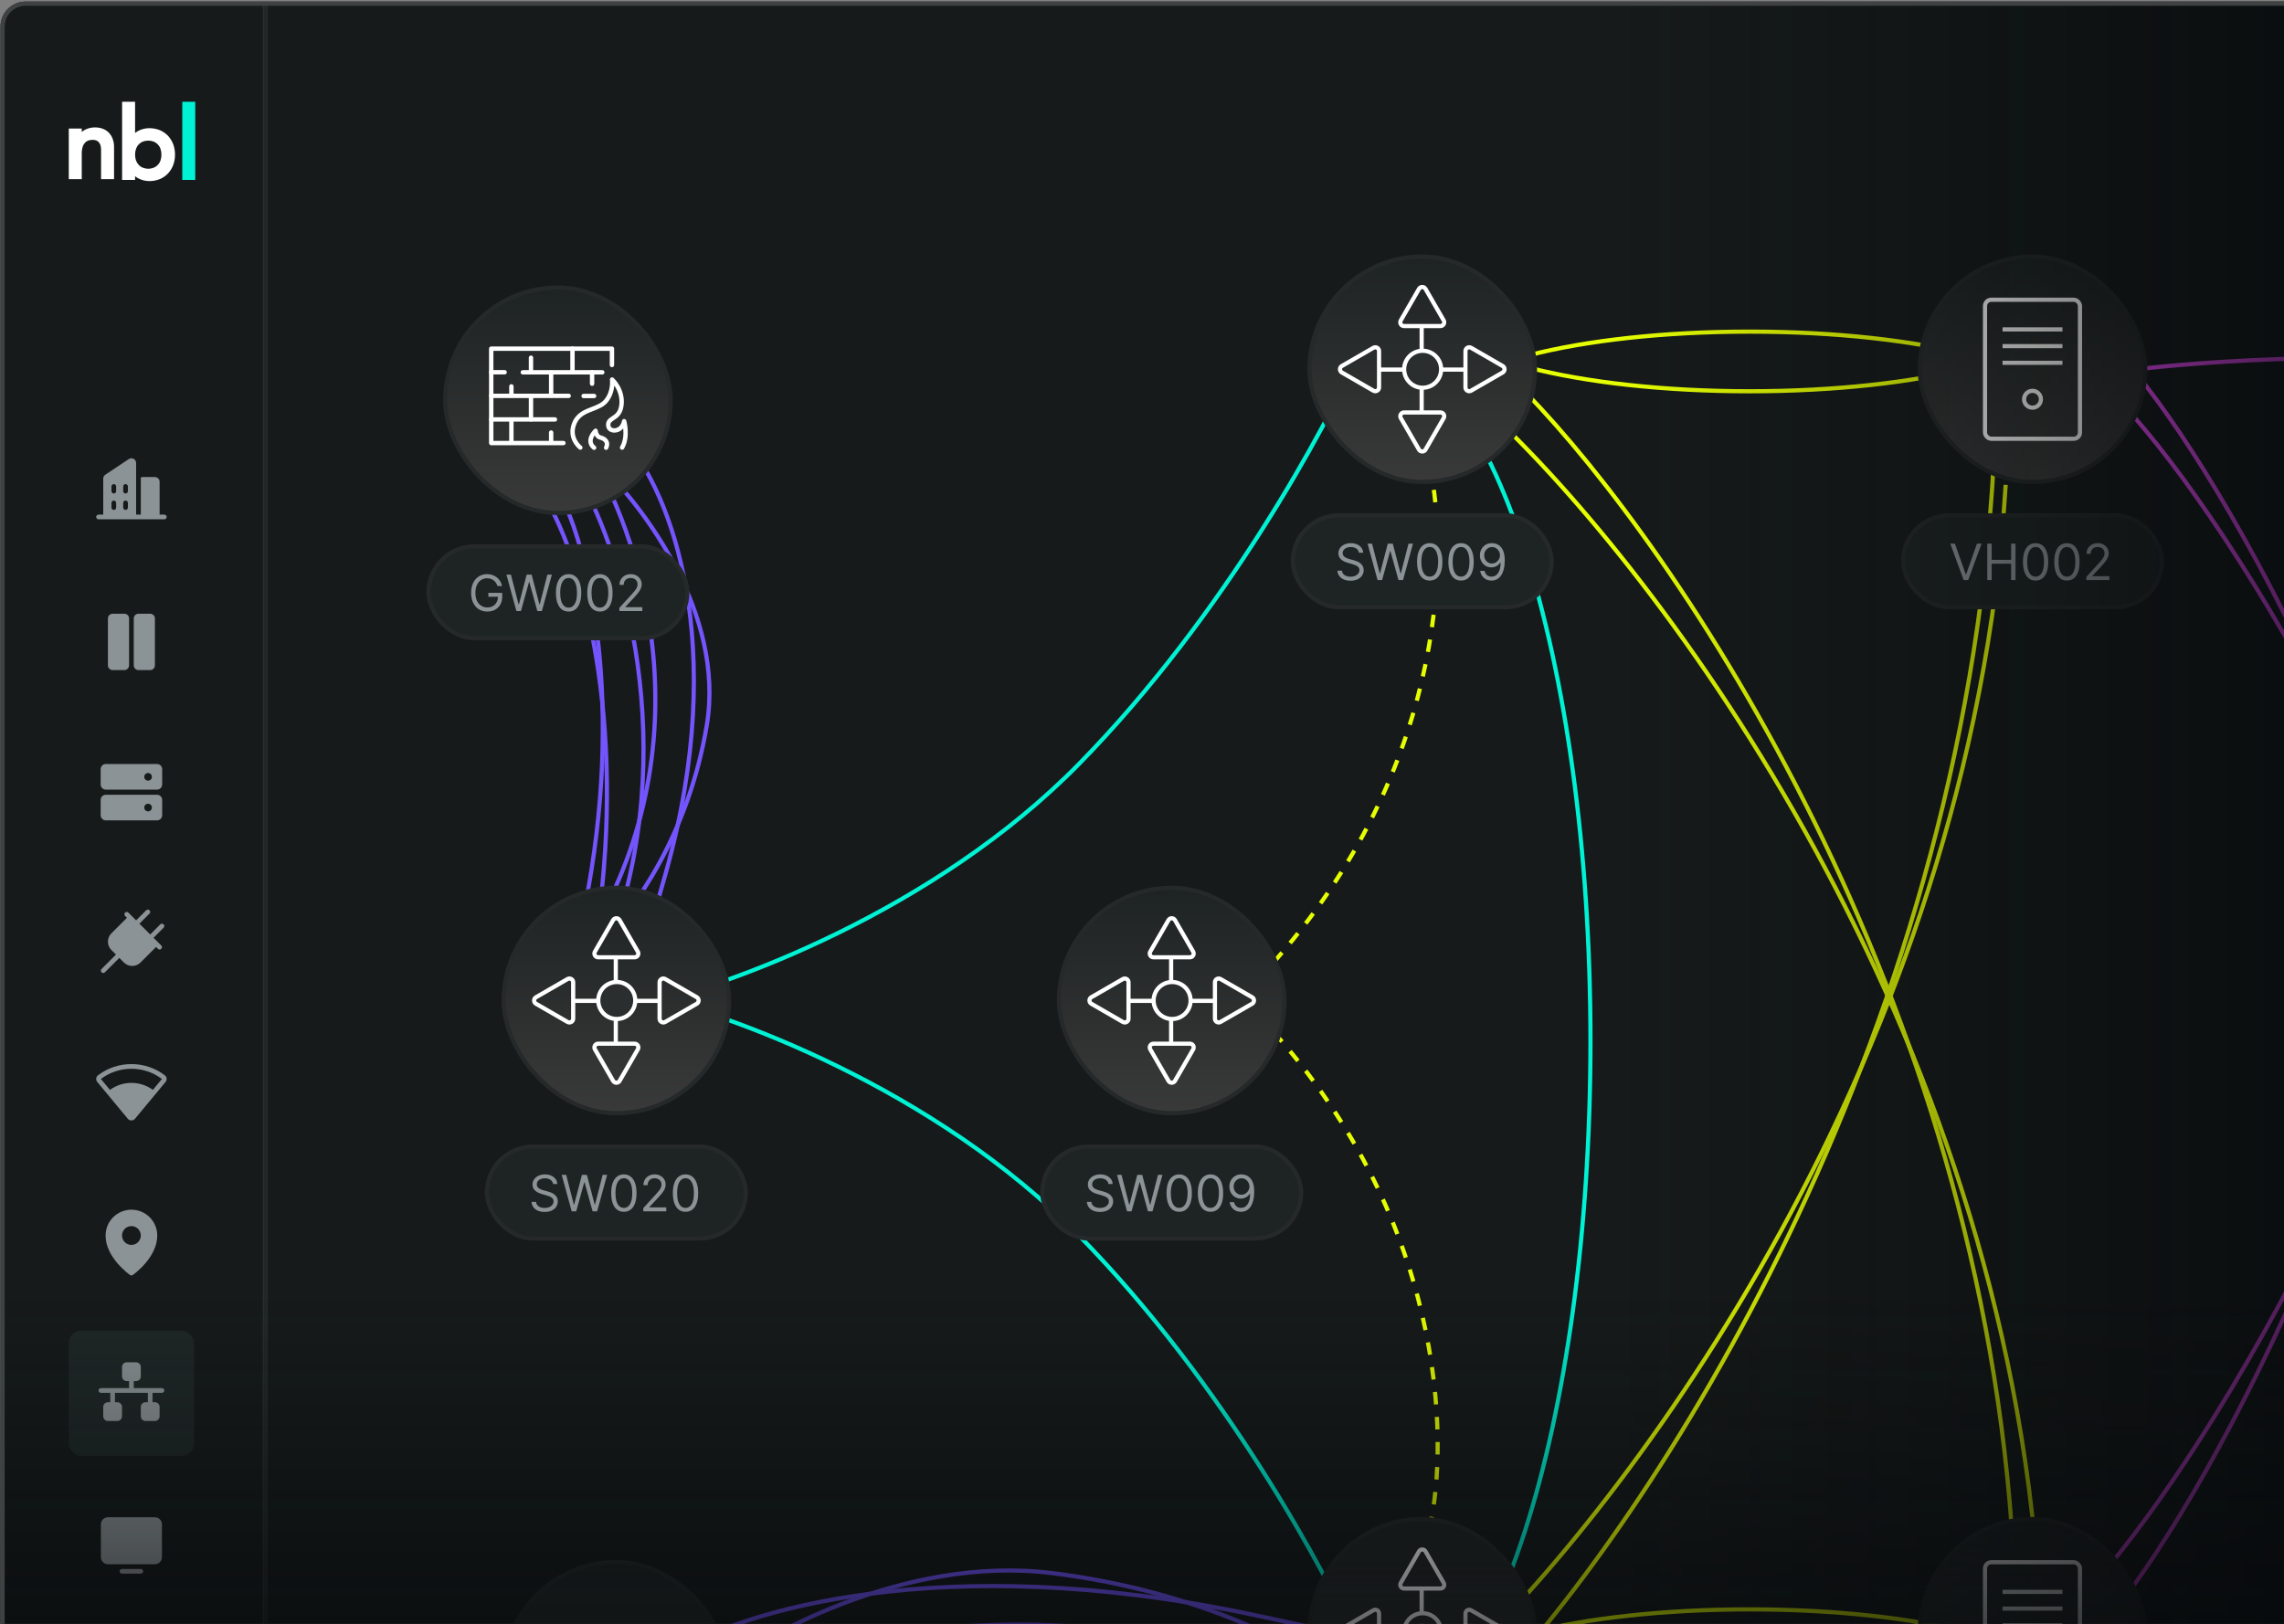 <?xml version="1.0" encoding="UTF-8"?> <svg xmlns="http://www.w3.org/2000/svg" width="547" height="389" viewBox="0 0 547 389" fill="none"><rect x="0" y="0" width="547" height="389" fill="#808080" stroke="none"/><g clip-path="url(#clip0_4801_17021)"><rect width="63" height="840" transform="translate(0.117 0.379)" fill="#161A1A"></rect><path d="M41.49 34.554C41.775 35.356 41.919 36.201 41.916 37.052C41.92 37.891 41.776 38.723 41.49 39.513C41.214 40.26 40.793 40.946 40.251 41.529C39.702 42.119 39.033 42.586 38.29 42.898C37.485 43.224 36.624 43.388 35.755 43.379C34.93 43.375 34.115 43.192 33.368 42.842C32.997 42.688 32.654 42.476 32.35 42.213V43.101H29.242V24.379H32.35V31.853C32.641 31.62 32.958 31.421 33.293 31.261C34.062 30.895 34.903 30.705 35.754 30.706C36.623 30.697 37.484 30.86 38.289 31.186C39.025 31.503 39.691 31.962 40.25 32.537C40.782 33.129 41.202 33.813 41.49 34.554ZM38.437 35.665C38.31 35.27 38.095 34.91 37.808 34.61C37.532 34.317 37.198 34.084 36.828 33.925C35.976 33.604 35.035 33.604 34.183 33.925C33.812 34.084 33.478 34.317 33.203 34.61C32.922 34.913 32.708 35.273 32.573 35.665C32.419 36.111 32.344 36.58 32.351 37.053C32.346 37.525 32.421 37.993 32.573 38.441C32.712 38.825 32.925 39.177 33.203 39.477C33.473 39.776 33.809 40.01 34.183 40.162C35.031 40.506 35.98 40.506 36.828 40.162C37.202 40.011 37.537 39.776 37.808 39.477C38.092 39.181 38.307 38.828 38.437 38.441C38.589 37.994 38.664 37.525 38.66 37.053C38.666 36.581 38.59 36.111 38.437 35.665Z" fill="white"></path><path d="M26.944 33.166C27.208 33.83 27.334 34.542 27.314 35.257V42.916H24.206V35.849C24.215 35.46 24.158 35.072 24.04 34.702C23.936 34.443 23.785 34.204 23.596 33.999C23.417 33.825 23.203 33.692 22.967 33.61C22.708 33.536 22.44 33.499 22.171 33.5C21.819 33.496 21.468 33.553 21.135 33.666C20.83 33.776 20.556 33.96 20.339 34.203C20.086 34.486 19.897 34.82 19.784 35.183C19.642 35.676 19.573 36.187 19.581 36.7V42.916H16.473V30.797H19.581V31.611C19.795 31.432 20.023 31.271 20.266 31.131C21.038 30.715 21.905 30.505 22.781 30.52C23.36 30.518 23.935 30.611 24.483 30.797C25.029 30.976 25.528 31.273 25.945 31.667C26.39 32.083 26.731 32.596 26.944 33.166Z" fill="white"></path><path d="M43.652 24.379H46.76V43.102H43.652V24.379Z" fill="#00F2D4"></path><g clip-path="url(#clip1_4801_17021)"><path d="M39.33 123.275H38.224V115.4C38.224 115.102 38.105 114.816 37.894 114.605C37.683 114.394 37.397 114.275 37.099 114.275H34.005C33.931 114.275 33.859 114.305 33.806 114.358C33.754 114.41 33.724 114.482 33.724 114.557V123.275H32.599V110.929C32.601 110.754 32.563 110.581 32.488 110.422C32.413 110.264 32.303 110.125 32.166 110.015C31.979 109.87 31.752 109.787 31.515 109.778C31.279 109.769 31.046 109.835 30.849 109.967L25.224 113.713C25.07 113.816 24.944 113.955 24.856 114.119C24.769 114.283 24.724 114.465 24.724 114.651V123.275H23.618C23.473 123.273 23.332 123.326 23.224 123.424C23.116 123.521 23.049 123.656 23.036 123.801C23.031 123.878 23.042 123.955 23.068 124.027C23.094 124.1 23.135 124.166 23.187 124.223C23.24 124.279 23.304 124.324 23.375 124.354C23.445 124.385 23.522 124.401 23.599 124.4H39.349C39.426 124.401 39.502 124.385 39.573 124.354C39.644 124.324 39.708 124.279 39.76 124.223C39.813 124.166 39.854 124.1 39.88 124.027C39.906 123.955 39.916 123.878 39.911 123.801C39.899 123.656 39.832 123.521 39.724 123.424C39.616 123.326 39.475 123.273 39.33 123.275ZM27.818 121.588C27.818 121.665 27.802 121.741 27.772 121.812C27.741 121.883 27.696 121.947 27.64 121.999C27.584 122.052 27.517 122.093 27.445 122.119C27.372 122.145 27.295 122.155 27.218 122.15C27.073 122.138 26.938 122.071 26.841 121.963C26.743 121.855 26.69 121.714 26.693 121.568V120.482C26.691 120.337 26.744 120.196 26.841 120.088C26.939 119.98 27.073 119.913 27.218 119.9C27.295 119.895 27.372 119.906 27.445 119.932C27.517 119.958 27.584 119.999 27.64 120.051C27.696 120.104 27.741 120.168 27.772 120.239C27.802 120.309 27.818 120.386 27.818 120.463V121.588ZM27.818 117.65C27.818 117.727 27.802 117.804 27.772 117.875C27.741 117.945 27.696 118.009 27.64 118.062C27.584 118.115 27.517 118.155 27.445 118.181C27.372 118.207 27.295 118.218 27.218 118.213C27.073 118.2 26.938 118.133 26.841 118.025C26.743 117.917 26.691 117.776 26.693 117.631V116.544C26.691 116.399 26.744 116.258 26.841 116.15C26.939 116.043 27.073 115.976 27.218 115.963C27.295 115.958 27.372 115.969 27.445 115.994C27.517 116.02 27.584 116.061 27.64 116.114C27.696 116.167 27.741 116.23 27.772 116.301C27.802 116.372 27.818 116.448 27.818 116.525V117.65ZM30.63 121.588C30.63 121.665 30.615 121.741 30.584 121.812C30.553 121.883 30.509 121.947 30.452 121.999C30.396 122.052 30.33 122.093 30.257 122.119C30.184 122.145 30.107 122.155 30.03 122.15C29.886 122.138 29.751 122.071 29.654 121.963C29.556 121.855 29.503 121.715 29.505 121.57V120.482C29.503 120.337 29.556 120.196 29.654 120.088C29.751 119.981 29.886 119.914 30.03 119.901C30.107 119.896 30.184 119.907 30.257 119.933C30.33 119.959 30.396 119.999 30.452 120.052C30.509 120.105 30.553 120.169 30.584 120.239C30.615 120.31 30.63 120.386 30.63 120.464V121.588ZM30.63 117.65C30.63 117.727 30.615 117.804 30.584 117.875C30.553 117.945 30.509 118.009 30.452 118.062C30.396 118.115 30.33 118.155 30.257 118.181C30.184 118.207 30.107 118.218 30.03 118.213C29.886 118.2 29.751 118.133 29.654 118.025C29.556 117.918 29.503 117.777 29.505 117.632V116.544C29.503 116.399 29.556 116.259 29.654 116.151C29.751 116.043 29.886 115.976 30.03 115.964C30.107 115.958 30.184 115.969 30.257 115.995C30.33 116.021 30.396 116.062 30.452 116.115C30.509 116.167 30.553 116.231 30.584 116.302C30.615 116.373 30.63 116.449 30.63 116.526V117.65Z" fill="#8C9396"></path></g><g clip-path="url(#clip2_4801_17021)"><path d="M30.91 148.143V159.393C30.91 159.691 30.792 159.977 30.581 160.188C30.37 160.399 30.084 160.518 29.785 160.518H26.973C26.674 160.518 26.388 160.399 26.177 160.188C25.966 159.977 25.848 159.691 25.848 159.393V148.143C25.848 147.844 25.966 147.558 26.177 147.347C26.388 147.136 26.674 147.018 26.973 147.018H29.785C30.084 147.018 30.37 147.136 30.581 147.347C30.792 147.558 30.91 147.844 30.91 148.143ZM35.973 147.018H33.16C32.862 147.018 32.576 147.136 32.365 147.347C32.154 147.558 32.035 147.844 32.035 148.143V159.393C32.035 159.691 32.154 159.977 32.365 160.188C32.576 160.399 32.862 160.518 33.16 160.518H35.973C36.271 160.518 36.557 160.399 36.768 160.188C36.979 159.977 37.098 159.691 37.098 159.393V148.143C37.098 147.844 36.979 147.558 36.768 147.347C36.557 147.136 36.271 147.018 35.973 147.018Z" fill="#8C9396"></path></g><path d="M37.608 183.018H25.337C25.011 183.018 24.699 183.147 24.469 183.377C24.239 183.607 24.109 183.919 24.109 184.245V187.926C24.109 188.252 24.239 188.564 24.469 188.794C24.699 189.024 25.011 189.153 25.337 189.153H37.608C37.933 189.153 38.246 189.024 38.476 188.794C38.706 188.564 38.835 188.252 38.835 187.926V184.245C38.835 183.919 38.706 183.607 38.476 183.377C38.246 183.147 37.933 183.018 37.608 183.018ZM35.461 187.006C35.278 187.006 35.1 186.952 34.949 186.851C34.798 186.75 34.68 186.606 34.61 186.438C34.541 186.269 34.522 186.084 34.558 185.906C34.593 185.727 34.681 185.563 34.81 185.435C34.938 185.306 35.102 185.218 35.281 185.183C35.459 185.147 35.645 185.165 35.813 185.235C35.981 185.305 36.125 185.423 36.226 185.574C36.327 185.725 36.381 185.903 36.381 186.085C36.381 186.33 36.284 186.564 36.111 186.736C35.939 186.909 35.705 187.006 35.461 187.006Z" fill="#8C9396"></path><path d="M37.608 190.381H25.337C25.011 190.381 24.699 190.51 24.469 190.74C24.239 190.97 24.109 191.283 24.109 191.608V195.289C24.109 195.615 24.239 195.927 24.469 196.157C24.699 196.387 25.011 196.517 25.337 196.517H37.608C37.933 196.517 38.246 196.387 38.476 196.157C38.706 195.927 38.835 195.615 38.835 195.289V191.608C38.835 191.283 38.706 190.97 38.476 190.74C38.246 190.51 37.933 190.381 37.608 190.381ZM35.461 194.369C35.278 194.369 35.1 194.315 34.949 194.214C34.798 194.113 34.68 193.969 34.61 193.801C34.541 193.633 34.522 193.448 34.558 193.269C34.593 193.091 34.681 192.927 34.81 192.798C34.938 192.669 35.102 192.582 35.281 192.546C35.459 192.511 35.645 192.529 35.813 192.598C35.981 192.668 36.125 192.786 36.226 192.937C36.327 193.089 36.381 193.267 36.381 193.449C36.381 193.693 36.284 193.927 36.111 194.1C35.939 194.272 35.705 194.369 35.461 194.369Z" fill="#8C9396"></path><path d="M39.183 222.226L36.768 224.641L38.621 226.493C38.673 226.545 38.715 226.607 38.743 226.676C38.771 226.744 38.786 226.817 38.786 226.891C38.786 226.965 38.771 227.038 38.743 227.106C38.715 227.175 38.673 227.237 38.621 227.289C38.569 227.341 38.507 227.383 38.438 227.411C38.37 227.439 38.297 227.454 38.223 227.454C38.149 227.454 38.076 227.439 38.008 227.411C37.939 227.383 37.877 227.341 37.825 227.289L37.379 226.842L33.653 230.569C33.392 230.83 33.081 231.037 32.74 231.179C32.399 231.32 32.033 231.393 31.664 231.393C31.294 231.393 30.929 231.32 30.587 231.179C30.246 231.037 29.936 230.83 29.675 230.569L28.573 229.462L25.121 232.914C25.069 232.966 25.007 233.008 24.938 233.036C24.87 233.064 24.797 233.079 24.723 233.079C24.649 233.079 24.576 233.064 24.508 233.036C24.439 233.008 24.377 232.966 24.325 232.914C24.273 232.862 24.231 232.8 24.203 232.731C24.175 232.663 24.16 232.59 24.16 232.516C24.16 232.442 24.175 232.369 24.203 232.301C24.231 232.232 24.273 232.17 24.325 232.118L27.777 228.666L26.672 227.562C26.411 227.301 26.204 226.99 26.062 226.649C25.921 226.308 25.848 225.942 25.848 225.573C25.848 225.204 25.921 224.838 26.062 224.497C26.204 224.155 26.411 223.845 26.672 223.584L30.399 219.858L29.952 219.412C29.847 219.306 29.787 219.163 29.787 219.014C29.787 218.865 29.847 218.721 29.952 218.616C30.058 218.51 30.201 218.451 30.35 218.451C30.499 218.451 30.642 218.51 30.748 218.616L32.598 220.471L35.013 218.055C35.118 217.95 35.261 217.891 35.41 217.891C35.56 217.891 35.703 217.95 35.808 218.055C35.914 218.161 35.973 218.304 35.973 218.453C35.973 218.603 35.914 218.746 35.808 218.851L33.393 221.266L35.973 223.846L38.388 221.43C38.493 221.325 38.636 221.266 38.785 221.266C38.935 221.266 39.078 221.325 39.183 221.43C39.289 221.536 39.348 221.679 39.348 221.828C39.348 221.978 39.289 222.121 39.183 222.226Z" fill="#8C9396"></path><g clip-path="url(#clip3_4801_17021)"><path d="M39.902 258.339C39.885 258.19 39.837 258.046 39.763 257.915C39.688 257.785 39.588 257.67 39.468 257.579C37.17 255.831 34.36 254.89 31.473 254.9C28.585 254.89 25.775 255.831 23.477 257.579C23.357 257.67 23.257 257.785 23.182 257.915C23.108 258.046 23.06 258.19 23.043 258.339C23.025 258.488 23.038 258.639 23.081 258.783C23.124 258.927 23.195 259.06 23.292 259.175L30.604 267.995C30.71 268.122 30.843 268.225 30.993 268.295C31.143 268.365 31.307 268.401 31.473 268.4C31.638 268.401 31.801 268.365 31.951 268.295C32.1 268.224 32.233 268.122 32.338 267.995L39.651 259.175C39.747 259.061 39.82 258.927 39.863 258.784C39.906 258.64 39.92 258.489 39.902 258.339ZM36.614 261.077C35.121 259.988 33.321 259.4 31.473 259.4C29.624 259.4 27.824 259.988 26.331 261.077L24.166 258.468C26.267 256.874 28.835 256.015 31.473 256.025C34.11 256.015 36.678 256.874 38.779 258.468L36.614 261.077Z" fill="#8C9396"></path></g><path d="M31.473 289.775C29.832 289.777 28.259 290.43 27.099 291.59C25.939 292.75 25.287 294.322 25.285 295.963C25.285 301.257 30.91 305.256 31.15 305.423C31.244 305.49 31.357 305.525 31.473 305.525C31.588 305.525 31.701 305.49 31.795 305.423C32.035 305.256 37.66 301.257 37.66 295.963C37.658 294.322 37.006 292.75 35.846 291.59C34.686 290.43 33.113 289.777 31.473 289.775ZM31.473 293.713C31.918 293.713 32.353 293.845 32.723 294.092C33.093 294.339 33.381 294.691 33.551 295.102C33.722 295.513 33.766 295.965 33.679 296.402C33.593 296.838 33.378 297.239 33.064 297.554C32.749 297.869 32.348 298.083 31.912 298.17C31.475 298.256 31.023 298.212 30.612 298.042C30.201 297.871 29.849 297.583 29.602 297.213C29.355 296.843 29.223 296.408 29.223 295.963C29.223 295.366 29.46 294.794 29.882 294.372C30.304 293.95 30.876 293.713 31.473 293.713Z" fill="#8C9396"></path><rect x="16.473" y="318.768" width="30" height="30" rx="3" fill="#1F2727"></rect><g clip-path="url(#clip4_4801_17021)"><path d="M39.348 333.088C39.348 333.237 39.288 333.38 39.183 333.486C39.077 333.591 38.934 333.65 38.785 333.65H36.535V335.9H37.098C37.396 335.9 37.682 336.019 37.893 336.23C38.104 336.441 38.223 336.727 38.223 337.025V339.275C38.223 339.574 38.104 339.86 37.893 340.071C37.682 340.282 37.396 340.4 37.098 340.4H34.848C34.549 340.4 34.263 340.282 34.052 340.071C33.841 339.86 33.723 339.574 33.723 339.275V337.025C33.723 336.727 33.841 336.441 34.052 336.23C34.263 336.019 34.549 335.9 34.848 335.9H35.41V333.65H27.535V335.9H28.098C28.396 335.9 28.682 336.019 28.893 336.23C29.104 336.441 29.223 336.727 29.223 337.025V339.275C29.223 339.574 29.104 339.86 28.893 340.071C28.682 340.282 28.396 340.4 28.098 340.4H25.848C25.549 340.4 25.263 340.282 25.052 340.071C24.841 339.86 24.723 339.574 24.723 339.275V337.025C24.723 336.727 24.841 336.441 25.052 336.23C25.263 336.019 25.549 335.9 25.848 335.9H26.41V333.65H24.16C24.011 333.65 23.868 333.591 23.762 333.486C23.657 333.38 23.598 333.237 23.598 333.088C23.598 332.939 23.657 332.796 23.762 332.69C23.868 332.585 24.011 332.525 24.16 332.525H30.91V330.838H30.348C30.049 330.838 29.763 330.719 29.552 330.508C29.341 330.297 29.223 330.011 29.223 329.713V327.463C29.223 327.165 29.341 326.878 29.552 326.667C29.763 326.456 30.049 326.338 30.348 326.338H32.598C32.896 326.338 33.182 326.456 33.393 326.667C33.604 326.878 33.723 327.165 33.723 327.463V329.713C33.723 330.011 33.604 330.297 33.393 330.508C33.182 330.719 32.896 330.838 32.598 330.838H32.035V332.525H38.785C38.934 332.525 39.077 332.585 39.183 332.69C39.288 332.796 39.348 332.939 39.348 333.088Z" fill="#8C9396"></path></g><path d="M38.785 365.15V373.025C38.785 373.473 38.607 373.902 38.291 374.219C37.974 374.535 37.545 374.713 37.098 374.713H25.848C25.4 374.713 24.971 374.535 24.654 374.219C24.338 373.902 24.16 373.473 24.16 373.025V365.15C24.16 364.703 24.338 364.274 24.654 363.957C24.971 363.641 25.4 363.463 25.848 363.463H37.098C37.545 363.463 37.974 363.641 38.291 363.957C38.607 364.274 38.785 364.703 38.785 365.15ZM33.723 375.838H29.223C29.073 375.838 28.93 375.897 28.825 376.003C28.719 376.108 28.66 376.251 28.66 376.4C28.66 376.55 28.719 376.693 28.825 376.798C28.93 376.904 29.073 376.963 29.223 376.963H33.723C33.872 376.963 34.015 376.904 34.12 376.798C34.226 376.693 34.285 376.55 34.285 376.4C34.285 376.251 34.226 376.108 34.12 376.003C34.015 375.897 33.872 375.838 33.723 375.838Z" fill="#8C9396"></path><mask id="path-23-inside-1_4801_17021" fill="white"><path d="M63.117 0.379H774.117V498.379H63.117V0.379Z"></path></mask><path d="M63.117 0.379H774.117V498.379H63.117V0.379Z" fill="#161A1A"></path><path d="M64.117 498.379V0.379H62.117V498.379H64.117Z" fill="#252929" mask="url(#path-23-inside-1_4801_17021)"></path><path d="M510.27 88.643C527.986 86.441 572.155 83.357 607.098 88.643" stroke="#EC4AFA"></path><path d="M509.348 97.912C533.679 124.529 589.895 210.533 620.102 341.614" stroke="#EC4AFA"></path><path d="M512.09 90.082C535.384 118.716 587.476 209.621 609.492 344.171" stroke="#EC4AFA"></path><path d="M500.34 380.615C524.672 353.998 580.887 267.994 611.094 136.913" stroke="#EC4AFA"></path><path d="M506.949 385.172C529.371 356.927 579.468 267.221 600.485 134.357" stroke="#EC4AFA"></path><rect x="120.617" y="374.166" width="54" height="54" rx="27" fill="url(#paint0_linear_4801_17021)"></rect><rect x="120.617" y="374.166" width="54" height="54" rx="27" stroke="#252929"></rect><path d="M168.742 402.465C181.696 392.097 216.475 372.456 251.96 376.835C287.446 381.215 311.736 394.679 319.445 400.863" stroke="#7454FC"></path><path d="M162.125 395.703C176.943 386.182 225.178 371.054 299.572 386.704C373.966 402.354 364.037 406.056 349.773 405.95" stroke="#7454FC"></path><path d="M160.262 407.002C184.52 394.675 249.147 376.466 313.586 402.246" stroke="#7454FC"></path><path d="M176.312 406.002C200.571 396.321 265.198 382.021 329.637 402.267" stroke="#7454FC"></path><path d="M356.676 98.725C397.078 136.218 479.976 245.346 488.344 381.911" stroke="#E6FF01"></path><path d="M365.516 94.141C401.322 131.002 474.789 238.292 482.205 372.557" stroke="#E6FF01"></path><path d="M348.676 399.326C389.078 361.833 471.976 252.705 480.344 116.14" stroke="#E6FF01"></path><path d="M357.516 403.91C394.331 365.07 469.869 252.02 477.494 110.548" stroke="#E6FF01"></path><path d="M493.752 98.726C493.752 88.073 460.299 79.438 419.032 79.438C377.766 79.438 344.312 88.073 344.312 98.726" stroke="#E6FF01"></path><path d="M344.311 74.439C344.311 85.091 377.764 93.727 419.03 93.727C460.297 93.727 493.75 85.091 493.75 74.439" stroke="#E6FF01"></path><path d="M493.752 404.81C493.752 394.157 460.299 385.521 419.032 385.521C377.766 385.521 344.312 394.157 344.312 404.81" stroke="#E6FF01"></path><path d="M344.311 380.521C344.311 391.173 377.764 399.809 419.03 399.809C460.297 399.809 493.75 391.173 493.75 380.521" stroke="#E6FF01"></path><path d="M342.307 111.441C347.267 132.626 346.134 186.778 301.922 233.901" stroke="#E6FF01" stroke-dasharray="3 3"></path><path d="M342.307 366.281C347.267 345.096 346.134 290.945 301.922 243.821" stroke="#E6FF01" stroke-dasharray="3 3"></path><path d="M327.109 415.672C356.819 415.672 380.904 341.22 380.904 249.379C380.904 157.538 356.819 83.086 327.109 83.086" stroke="#00F2D4"></path><path d="M153.88 240.761C174.254 236.265 223.695 218.407 258.471 182.939C293.246 147.471 317.725 102.319 325.618 84.176" stroke="#00F2D4"></path><path d="M153.88 238.216C174.254 242.711 223.695 260.569 258.471 296.037C293.246 331.505 317.725 376.658 325.618 394.801" stroke="#00F2D4"></path><path d="M135.031 120.344C140.789 132.211 149.842 168.291 139.992 217.674" stroke="#7454FC"></path><path d="M131.348 120.695C137.988 132.092 149.75 167.382 143.671 217.37" stroke="#7454FC"></path><path d="M143.652 111.441C154.02 121.127 173.661 147.13 169.282 173.661C164.902 200.193 151.438 218.353 145.254 224.117" stroke="#7454FC"></path><path d="M150.414 106.496C159.935 117.575 175.063 153.639 159.413 209.261C143.763 264.883 140.061 257.459 140.167 246.795" stroke="#7454FC"></path><path d="M139.113 105.102C151.44 123.239 169.65 171.558 143.869 219.737" stroke="#7454FC"></path><path d="M140.113 117.102C149.794 135.239 164.094 183.558 143.848 231.737" stroke="#7454FC"></path><rect x="313.617" y="363.879" width="54" height="54" rx="27" fill="url(#paint1_linear_4801_17021)"></rect><rect x="313.617" y="363.879" width="54" height="54" rx="27" stroke="#252929"></rect><path d="M339.907 371.523C340.264 371.064 340.969 371.064 341.325 371.523L341.396 371.629L345.756 379.182L345.812 379.296C346.047 379.873 345.626 380.532 344.977 380.532H336.256C335.563 380.532 335.13 379.782 335.477 379.182L339.837 371.629L339.907 371.523Z" stroke="white"></path><path d="M359.975 390.169C360.434 390.525 360.434 391.231 359.975 391.587L359.869 391.657L352.316 396.018L352.202 396.073C351.625 396.309 350.966 395.888 350.966 395.238L350.966 386.518C350.966 385.825 351.716 385.392 352.316 385.738L359.869 390.099L359.975 390.169Z" stroke="white"></path><path d="M321.264 391.589C320.804 391.232 320.804 390.527 321.264 390.171L321.369 390.101L328.922 385.74L329.036 385.685C329.613 385.449 330.272 385.87 330.272 386.52L330.272 395.24C330.272 395.933 329.522 396.366 328.922 396.02L321.369 391.659L321.264 391.589Z" stroke="white"></path><path d="M340.477 380.482L340.477 401.449" stroke="white"></path><circle cx="340.711" cy="390.879" r="4.43" fill="#2B2E2E" stroke="white"></circle><rect x="313.617" y="61.453" width="54" height="54" rx="27" fill="url(#paint2_linear_4801_17021)"></rect><rect x="313.617" y="61.453" width="54" height="54" rx="27" stroke="#252929"></rect><path d="M339.907 69.098C340.264 68.638 340.969 68.638 341.325 69.098L341.396 69.203L345.756 76.756L345.812 76.87C346.047 77.447 345.626 78.106 344.977 78.106H336.256C335.563 78.106 335.13 77.356 335.477 76.756L339.837 69.203L339.907 69.098Z" stroke="white"></path><path d="M341.327 107.809C340.971 108.268 340.266 108.268 339.909 107.809L339.839 107.703L335.479 100.15L335.423 100.036C335.187 99.459 335.608 98.8 336.258 98.8L344.979 98.8C345.671 98.8 346.104 99.55 345.758 100.15L341.397 107.703L341.327 107.809Z" stroke="white"></path><path d="M359.975 87.743C360.434 88.1 360.434 88.805 359.975 89.161L359.869 89.231L352.316 93.592L352.202 93.647C351.625 93.883 350.966 93.462 350.966 92.812L350.966 84.092C350.966 83.399 351.716 82.966 352.316 83.312L359.869 87.673L359.975 87.743Z" stroke="white"></path><path d="M321.264 89.161C320.804 88.805 320.804 88.1 321.264 87.743L321.369 87.673L328.922 83.312L329.036 83.257C329.613 83.022 330.272 83.442 330.272 84.092L330.272 92.812C330.272 93.505 329.522 93.938 328.922 93.592L321.369 89.231L321.264 89.161Z" stroke="white"></path><path d="M329.992 88.537H350.959" stroke="white"></path><path d="M340.477 78.055L340.477 99.022" stroke="white"></path><circle cx="340.711" cy="88.454" r="4.43" fill="#2B2E2E" stroke="white"></circle><rect x="309.617" y="123.453" width="62" height="22" rx="11" fill="#1E2323"></rect><rect x="309.617" y="123.453" width="62" height="22" rx="11" stroke="#252929"></rect><path d="M325.447 132.408C325.396 131.976 325.188 131.641 324.825 131.402C324.461 131.163 324.015 131.044 323.487 131.044C323.1 131.044 322.762 131.107 322.472 131.232C322.185 131.357 321.961 131.528 321.799 131.747C321.64 131.966 321.56 132.214 321.56 132.493C321.56 132.726 321.616 132.926 321.727 133.094C321.84 133.259 321.985 133.396 322.161 133.507C322.337 133.615 322.522 133.705 322.715 133.776C322.908 133.844 323.086 133.899 323.248 133.942L324.134 134.18C324.362 134.24 324.614 134.322 324.893 134.428C325.174 134.533 325.442 134.676 325.698 134.858C325.957 135.037 326.17 135.267 326.337 135.548C326.505 135.83 326.589 136.175 326.589 136.584C326.589 137.055 326.465 137.482 326.218 137.862C325.974 138.243 325.616 138.545 325.144 138.77C324.675 138.994 324.106 139.107 323.435 139.107C322.81 139.107 322.269 139.006 321.812 138.804C321.357 138.602 320.999 138.321 320.738 137.96C320.479 137.599 320.333 137.18 320.299 136.703H321.39C321.418 137.033 321.529 137.305 321.722 137.521C321.918 137.734 322.165 137.893 322.464 137.999C322.765 138.101 323.089 138.152 323.435 138.152C323.839 138.152 324.201 138.087 324.522 137.956C324.843 137.822 325.097 137.638 325.285 137.402C325.472 137.163 325.566 136.885 325.566 136.567C325.566 136.277 325.485 136.041 325.323 135.859C325.161 135.678 324.948 135.53 324.684 135.416C324.42 135.303 324.134 135.203 323.827 135.118L322.754 134.811C322.072 134.615 321.532 134.335 321.134 133.972C320.737 133.608 320.538 133.132 320.538 132.544C320.538 132.055 320.67 131.629 320.934 131.266C321.201 130.899 321.559 130.615 322.008 130.413C322.46 130.209 322.964 130.107 323.521 130.107C324.083 130.107 324.583 130.207 325.021 130.409C325.458 130.608 325.805 130.881 326.06 131.227C326.319 131.574 326.455 131.967 326.469 132.408H325.447ZM329.912 138.953L327.525 130.226H328.599L330.423 137.334H330.508L332.366 130.226H333.559L335.417 137.334H335.502L337.326 130.226H338.4L336.014 138.953H334.923L332.997 131.999H332.929L331.002 138.953H329.912ZM342.41 139.072C341.768 139.072 341.221 138.898 340.77 138.548C340.318 138.196 339.973 137.686 339.734 137.018C339.495 136.348 339.376 135.538 339.376 134.589C339.376 133.646 339.495 132.841 339.734 132.173C339.975 131.503 340.322 130.991 340.774 130.639C341.228 130.284 341.774 130.107 342.41 130.107C343.047 130.107 343.591 130.284 344.042 130.639C344.497 130.991 344.843 131.503 345.082 132.173C345.324 132.841 345.444 133.646 345.444 134.589C345.444 135.538 345.325 136.348 345.086 137.018C344.848 137.686 344.502 138.196 344.051 138.548C343.599 138.898 343.052 139.072 342.41 139.072ZM342.41 138.135C343.047 138.135 343.541 137.828 343.893 137.214C344.245 136.601 344.422 135.726 344.422 134.589C344.422 133.834 344.341 133.19 344.179 132.659C344.02 132.128 343.789 131.723 343.488 131.445C343.19 131.166 342.831 131.027 342.41 131.027C341.779 131.027 341.287 131.338 340.931 131.96C340.576 132.58 340.399 133.456 340.399 134.589C340.399 135.345 340.478 135.987 340.637 136.516C340.797 137.044 341.025 137.446 341.324 137.722C341.625 137.997 341.987 138.135 342.41 138.135ZM349.91 139.072C349.268 139.072 348.721 138.898 348.27 138.548C347.818 138.196 347.473 137.686 347.234 137.018C346.995 136.348 346.876 135.538 346.876 134.589C346.876 133.646 346.995 132.841 347.234 132.173C347.475 131.503 347.822 130.991 348.274 130.639C348.728 130.284 349.274 130.107 349.91 130.107C350.547 130.107 351.091 130.284 351.542 130.639C351.997 130.991 352.343 131.503 352.582 132.173C352.824 132.841 352.944 133.646 352.944 134.589C352.944 135.538 352.825 136.348 352.586 137.018C352.348 137.686 352.002 138.196 351.551 138.548C351.099 138.898 350.552 139.072 349.91 139.072ZM349.91 138.135C350.547 138.135 351.041 137.828 351.393 137.214C351.745 136.601 351.922 135.726 351.922 134.589C351.922 133.834 351.841 133.19 351.679 132.659C351.52 132.128 351.289 131.723 350.988 131.445C350.69 131.166 350.331 131.027 349.91 131.027C349.279 131.027 348.787 131.338 348.431 131.96C348.076 132.58 347.899 133.456 347.899 134.589C347.899 135.345 347.978 135.987 348.137 136.516C348.297 137.044 348.525 137.446 348.824 137.722C349.125 137.997 349.487 138.135 349.91 138.135ZM357.342 130.107C357.7 130.109 358.058 130.178 358.416 130.311C358.774 130.445 359.1 130.666 359.396 130.976C359.691 131.283 359.929 131.702 360.108 132.233C360.287 132.764 360.376 133.43 360.376 134.232C360.376 135.007 360.302 135.696 360.154 136.298C360.01 136.898 359.799 137.403 359.524 137.815C359.251 138.227 358.919 138.54 358.527 138.753C358.137 138.966 357.697 139.072 357.206 139.072C356.717 139.072 356.281 138.976 355.897 138.783C355.517 138.587 355.204 138.315 354.96 137.969C354.718 137.619 354.564 137.214 354.495 136.754H355.535C355.629 137.155 355.815 137.486 356.093 137.747C356.375 138.006 356.745 138.135 357.206 138.135C357.879 138.135 358.41 137.841 358.799 137.253C359.191 136.665 359.387 135.834 359.387 134.76H359.319C359.16 134.999 358.971 135.205 358.752 135.378C358.534 135.551 358.291 135.685 358.024 135.778C357.757 135.872 357.473 135.919 357.172 135.919C356.672 135.919 356.213 135.795 355.795 135.548C355.38 135.298 355.048 134.956 354.798 134.521C354.551 134.084 354.427 133.584 354.427 133.021C354.427 132.487 354.547 131.999 354.785 131.555C355.027 131.109 355.365 130.754 355.799 130.49C356.237 130.226 356.751 130.098 357.342 130.107ZM357.342 131.044C356.984 131.044 356.662 131.134 356.375 131.312C356.091 131.489 355.865 131.727 355.697 132.028C355.532 132.327 355.45 132.658 355.45 133.021C355.45 133.385 355.529 133.716 355.689 134.014C355.85 134.31 356.071 134.545 356.349 134.722C356.63 134.895 356.95 134.982 357.308 134.982C357.578 134.982 357.829 134.929 358.062 134.824C358.295 134.716 358.498 134.57 358.672 134.385C358.848 134.197 358.985 133.986 359.085 133.75C359.184 133.511 359.234 133.263 359.234 133.004C359.234 132.663 359.152 132.344 358.987 132.045C358.825 131.747 358.6 131.506 358.314 131.321C358.029 131.136 357.706 131.044 357.342 131.044Z" fill="#8C9396"></path><rect x="459.77" y="61.453" width="54" height="54" rx="27" fill="url(#paint3_linear_4801_17021)"></rect><rect x="459.77" y="61.453" width="54" height="54" rx="27" stroke="#252929"></rect><rect x="475.398" y="71.801" width="22.74" height="33.302" rx="1.5" stroke="white"></rect><path d="M479.594 78.91H493.945" stroke="white"></path><path d="M479.594 82.91H493.945" stroke="white"></path><path d="M479.594 86.91H493.945" stroke="white"></path><circle cx="486.768" cy="95.639" r="2.018" stroke="white"></circle><rect x="455.77" y="123.453" width="62" height="22" rx="11" fill="#1E2323"></rect><rect x="455.77" y="123.453" width="62" height="22" rx="11" stroke="#252929"></rect><path d="M468.184 130.226L470.775 137.572H470.877L473.468 130.226H474.576L471.372 138.953H470.281L467.076 130.226H468.184ZM475.936 138.953V130.226H476.993V134.112H481.646V130.226H482.703V138.953H481.646V135.05H476.993V138.953H475.936ZM487.512 139.072C486.87 139.072 486.323 138.898 485.871 138.548C485.419 138.196 485.074 137.686 484.836 137.018C484.597 136.348 484.478 135.538 484.478 134.589C484.478 133.646 484.597 132.841 484.836 132.173C485.077 131.503 485.424 130.991 485.875 130.639C486.33 130.284 486.875 130.107 487.512 130.107C488.148 130.107 488.692 130.284 489.144 130.639C489.598 130.991 489.945 131.503 490.184 132.173C490.425 132.841 490.546 133.646 490.546 134.589C490.546 135.538 490.426 136.348 490.188 137.018C489.949 137.686 489.604 138.196 489.152 138.548C488.701 138.898 488.154 139.072 487.512 139.072ZM487.512 138.135C488.148 138.135 488.642 137.828 488.995 137.214C489.347 136.601 489.523 135.726 489.523 134.589C489.523 133.834 489.442 133.19 489.28 132.659C489.121 132.128 488.891 131.723 488.59 131.445C488.292 131.166 487.932 131.027 487.512 131.027C486.881 131.027 486.388 131.338 486.033 131.96C485.678 132.58 485.5 133.456 485.5 134.589C485.5 135.345 485.58 135.987 485.739 136.516C485.898 137.044 486.127 137.446 486.425 137.722C486.726 137.997 487.088 138.135 487.512 138.135ZM495.012 139.072C494.37 139.072 493.823 138.898 493.371 138.548C492.919 138.196 492.574 137.686 492.336 137.018C492.097 136.348 491.978 135.538 491.978 134.589C491.978 133.646 492.097 132.841 492.336 132.173C492.577 131.503 492.924 130.991 493.375 130.639C493.83 130.284 494.375 130.107 495.012 130.107C495.648 130.107 496.192 130.284 496.644 130.639C497.098 130.991 497.445 131.503 497.684 132.173C497.925 132.841 498.046 133.646 498.046 134.589C498.046 135.538 497.926 136.348 497.688 137.018C497.449 137.686 497.104 138.196 496.652 138.548C496.201 138.898 495.654 139.072 495.012 139.072ZM495.012 138.135C495.648 138.135 496.142 137.828 496.495 137.214C496.847 136.601 497.023 135.726 497.023 134.589C497.023 133.834 496.942 133.19 496.78 132.659C496.621 132.128 496.391 131.723 496.09 131.445C495.792 131.166 495.432 131.027 495.012 131.027C494.381 131.027 493.888 131.338 493.533 131.96C493.178 132.58 493 133.456 493 134.589C493 135.345 493.08 135.987 493.239 136.516C493.398 137.044 493.627 137.446 493.925 137.722C494.226 137.997 494.588 138.135 495.012 138.135ZM499.665 138.953V138.186L502.546 135.033C502.884 134.663 503.162 134.342 503.381 134.07C503.6 133.794 503.762 133.536 503.867 133.294C503.975 133.05 504.029 132.794 504.029 132.527C504.029 132.22 503.955 131.955 503.807 131.73C503.662 131.506 503.463 131.332 503.211 131.21C502.958 131.088 502.674 131.027 502.358 131.027C502.023 131.027 501.73 131.097 501.48 131.236C501.233 131.372 501.042 131.564 500.905 131.811C500.772 132.058 500.705 132.348 500.705 132.68H499.699C499.699 132.169 499.817 131.72 500.053 131.334C500.289 130.947 500.61 130.646 501.016 130.43C501.425 130.214 501.884 130.107 502.392 130.107C502.904 130.107 503.357 130.214 503.752 130.43C504.147 130.646 504.456 130.937 504.681 131.304C504.905 131.67 505.017 132.078 505.017 132.527C505.017 132.848 504.959 133.162 504.843 133.469C504.729 133.773 504.53 134.112 504.246 134.487C503.965 134.859 503.574 135.314 503.074 135.851L501.114 137.947V138.016H505.171V138.953H499.665Z" fill="#8C9396"></path><rect x="459.77" y="363.879" width="54" height="54" rx="27" fill="url(#paint4_linear_4801_17021)"></rect><rect x="459.77" y="363.879" width="54" height="54" rx="27" stroke="#252929"></rect><rect x="475.398" y="374.227" width="22.74" height="33.302" rx="1.5" stroke="white"></rect><path d="M479.594 381.336H493.945" stroke="white"></path><path d="M479.594 385.336H493.945" stroke="white"></path><path d="M479.594 389.336H493.945" stroke="white"></path><rect x="106.617" y="68.879" width="54" height="54" rx="27" fill="url(#paint5_linear_4801_17021)"></rect><rect x="106.617" y="68.879" width="54" height="54" rx="27" stroke="#252929"></rect><g clip-path="url(#clip5_4801_17021)"><path d="M134.936 106.657H117.642C117.352 106.657 117.117 106.422 117.117 106.132V83.517C117.117 83.227 117.352 82.992 117.642 82.992H146.558C146.848 82.992 147.083 83.227 147.083 83.517V87.438C147.083 87.728 146.848 87.963 146.558 87.963C146.268 87.963 146.033 87.728 146.033 87.438V84.042H118.167V105.607H134.936C135.226 105.607 135.461 105.842 135.461 106.132C135.461 106.422 135.226 106.657 134.936 106.657Z" fill="white"></path><path d="M120.863 89.697H117.642C117.352 89.697 117.117 89.462 117.117 89.172C117.117 88.882 117.352 88.647 117.642 88.647H120.863C121.153 88.647 121.388 88.882 121.388 89.172C121.388 89.462 121.153 89.697 120.863 89.697Z" fill="white"></path><path d="M144.249 89.714H125.205C124.915 89.714 124.68 89.479 124.68 89.189C124.68 88.899 124.915 88.664 125.205 88.664H144.249C144.539 88.664 144.774 88.899 144.774 89.189C144.774 89.479 144.539 89.714 144.249 89.714Z" fill="white"></path><path d="M136.196 95.349H117.642C117.352 95.349 117.117 95.114 117.117 94.824C117.117 94.534 117.352 94.299 117.642 94.299H136.196C136.486 94.299 136.721 94.534 136.721 94.824C136.721 95.114 136.486 95.349 136.196 95.349Z" fill="white"></path><path d="M142.288 95.384H139.767C139.477 95.384 139.242 95.149 139.242 94.859C139.242 94.569 139.477 94.334 139.767 94.334H142.288C142.578 94.334 142.813 94.569 142.813 94.859C142.813 95.149 142.578 95.384 142.288 95.384Z" fill="white"></path><path d="M132.905 101.003H117.642C117.352 101.003 117.117 100.768 117.117 100.478C117.117 100.188 117.352 99.953 117.642 99.953H132.905C133.195 99.953 133.431 100.188 133.431 100.478C133.431 100.768 133.195 101.003 132.905 101.003Z" fill="white"></path><path d="M137.107 89.714C136.817 89.714 136.582 89.478 136.582 89.189V83.517C136.582 83.227 136.817 82.992 137.107 82.992C137.397 82.992 137.632 83.227 137.632 83.517V89.189C137.632 89.478 137.397 89.714 137.107 89.714Z" fill="white"></path><path d="M127.166 89.713C126.876 89.713 126.641 89.478 126.641 89.188V85.687C126.641 85.397 126.876 85.162 127.166 85.162C127.456 85.162 127.691 85.397 127.691 85.687V89.188C127.691 89.478 127.456 89.713 127.166 89.713Z" fill="white"></path><path d="M127.166 100.986C126.876 100.986 126.641 100.75 126.641 100.461V94.929C126.641 94.639 126.876 94.404 127.166 94.404C127.456 94.404 127.691 94.639 127.691 94.929V100.461C127.691 100.75 127.456 100.986 127.166 100.986Z" fill="white"></path><path d="M131.994 95.244C131.704 95.244 131.469 95.008 131.469 94.719V89.257C131.469 88.968 131.704 88.732 131.994 88.732C132.284 88.732 132.519 88.968 132.519 89.257V94.719C132.519 95.008 132.284 95.244 131.994 95.244Z" fill="white"></path><path d="M131.994 106.517C131.704 106.517 131.469 106.281 131.469 105.992V103.611C131.469 103.321 131.704 103.086 131.994 103.086C132.284 103.086 132.519 103.321 132.519 103.611V105.992C132.519 106.281 132.284 106.517 131.994 106.517Z" fill="white"></path><path d="M122.474 95.244C122.184 95.244 121.949 95.009 121.949 94.719V92.549C121.949 92.259 122.184 92.023 122.474 92.023C122.764 92.023 122.999 92.259 122.999 92.549V94.719C122.999 95.009 122.764 95.244 122.474 95.244Z" fill="white"></path><path d="M122.474 106.517C122.184 106.517 121.949 106.282 121.949 105.992V100.601C121.949 100.311 122.184 100.076 122.474 100.076C122.764 100.076 122.999 100.311 122.999 100.601V105.992C122.999 106.282 122.764 106.517 122.474 106.517Z" fill="white"></path><path d="M141.799 92.445C141.509 92.445 141.273 92.21 141.273 91.92V89.189C141.273 88.899 141.509 88.664 141.799 88.664C142.088 88.664 142.324 88.899 142.324 89.189V91.92C142.324 92.21 142.088 92.445 141.799 92.445Z" fill="white"></path><path d="M148.988 107.743C148.899 107.743 148.809 107.72 148.726 107.673C148.475 107.528 148.389 107.207 148.533 106.956C149.339 105.559 149.374 103.854 149.253 102.634C148.666 103.332 147.849 103.649 147.1 103.64C146.087 103.627 145.316 103.032 145.18 102.159C144.964 100.774 145.787 100.229 146.514 99.748C147.303 99.226 148.118 98.686 148.318 96.949C148.545 94.964 147.785 93.361 147.121 92.379C147.018 93.499 146.65 95.051 145.515 96.406C144.628 97.465 143.331 97.966 142.077 98.451C140.433 99.086 138.879 99.685 138.094 101.449C136.646 104.703 139.199 106.716 139.308 106.801C139.538 106.977 139.582 107.306 139.406 107.536C139.231 107.767 138.903 107.812 138.673 107.636C138.638 107.61 137.819 106.981 137.223 105.858C136.667 104.811 136.2 103.123 137.135 101.023C138.097 98.862 140.011 98.123 141.699 97.471C142.881 97.015 143.997 96.584 144.71 95.732C146.418 93.692 146.075 91.019 146.071 90.992C146.041 90.773 146.151 90.559 146.346 90.456C146.54 90.353 146.779 90.381 146.943 90.529C147.06 90.635 149.81 93.164 149.362 97.069C149.107 99.292 147.943 100.062 147.094 100.625C146.36 101.11 146.112 101.313 146.218 101.998C146.285 102.427 146.742 102.586 147.114 102.591C147.868 102.6 148.729 102.05 148.958 100.797C149.003 100.558 149.205 100.38 149.448 100.368C149.691 100.354 149.911 100.512 149.979 100.745C150.025 100.902 151.083 104.634 149.443 107.48C149.346 107.649 149.169 107.744 148.988 107.744V107.743Z" fill="white"></path><path d="M142.29 107.777C142.192 107.777 142.092 107.75 142.004 107.693C141.966 107.668 141.053 107.067 140.913 105.905C140.796 104.931 141.248 103.896 142.258 102.83C142.401 102.679 142.621 102.626 142.817 102.697C143.013 102.768 143.149 102.948 143.163 103.156C143.163 103.163 143.244 104.124 143.892 104.293C145.055 104.597 145.537 105.185 145.737 105.626C145.989 106.182 145.951 106.843 145.629 107.487C145.5 107.747 145.184 107.852 144.925 107.722C144.666 107.592 144.56 107.277 144.691 107.018C144.816 106.766 144.934 106.396 144.782 106.06C144.63 105.727 144.231 105.468 143.627 105.31C143.003 105.148 142.636 104.721 142.419 104.296C142.065 104.829 141.906 105.328 141.954 105.767C142.029 106.438 142.555 106.798 142.577 106.814C142.821 106.971 142.889 107.295 142.732 107.539C142.632 107.694 142.463 107.778 142.29 107.778L142.29 107.777Z" fill="white"></path></g><rect x="102.617" y="130.879" width="62" height="22" rx="11" fill="#1E2323"></rect><rect x="102.617" y="130.879" width="62" height="22" rx="11" stroke="#252929"></rect><path d="M119.14 140.379C119.046 140.092 118.923 139.835 118.769 139.608C118.619 139.377 118.438 139.181 118.228 139.02C118.021 138.858 117.785 138.734 117.521 138.649C117.256 138.564 116.967 138.521 116.651 138.521C116.134 138.521 115.664 138.654 115.241 138.922C114.817 139.189 114.481 139.582 114.231 140.102C113.981 140.622 113.856 141.26 113.856 142.015C113.856 142.771 113.982 143.409 114.235 143.929C114.488 144.449 114.83 144.842 115.262 145.109C115.694 145.376 116.18 145.51 116.719 145.51C117.219 145.51 117.66 145.403 118.04 145.19C118.424 144.974 118.722 144.67 118.935 144.278C119.151 143.883 119.259 143.419 119.259 142.885L119.583 142.953H116.958V142.015H120.282V142.953C120.282 143.672 120.129 144.297 119.822 144.828C119.518 145.359 119.097 145.771 118.56 146.064C118.026 146.353 117.413 146.498 116.719 146.498C115.947 146.498 115.268 146.316 114.683 145.953C114.1 145.589 113.646 145.072 113.319 144.402C112.995 143.731 112.833 142.936 112.833 142.015C112.833 141.325 112.925 140.704 113.11 140.153C113.298 139.599 113.562 139.127 113.903 138.738C114.244 138.349 114.647 138.051 115.113 137.843C115.579 137.636 116.092 137.532 116.651 137.532C117.112 137.532 117.54 137.602 117.938 137.741C118.339 137.877 118.695 138.072 119.008 138.325C119.323 138.575 119.586 138.875 119.796 139.224C120.006 139.571 120.151 139.956 120.231 140.379H119.14ZM123.677 146.379L121.291 137.652H122.365L124.189 144.76H124.274L126.132 137.652H127.325L129.183 144.76H129.268L131.092 137.652H132.166L129.779 146.379H128.689L126.762 139.424H126.694L124.768 146.379H123.677ZM136.176 146.498C135.534 146.498 134.987 146.324 134.535 145.974C134.083 145.622 133.738 145.112 133.5 144.444C133.261 143.774 133.142 142.964 133.142 142.015C133.142 141.072 133.261 140.267 133.5 139.599C133.741 138.929 134.088 138.417 134.539 138.065C134.994 137.71 135.539 137.532 136.176 137.532C136.812 137.532 137.356 137.71 137.808 138.065C138.262 138.417 138.609 138.929 138.848 139.599C139.089 140.267 139.21 141.072 139.21 142.015C139.21 142.964 139.091 143.774 138.852 144.444C138.613 145.112 138.268 145.622 137.816 145.974C137.365 146.324 136.818 146.498 136.176 146.498ZM136.176 145.561C136.812 145.561 137.306 145.254 137.659 144.64C138.011 144.027 138.187 143.152 138.187 142.015C138.187 141.26 138.106 140.616 137.944 140.085C137.785 139.554 137.555 139.149 137.254 138.87C136.956 138.592 136.596 138.453 136.176 138.453C135.545 138.453 135.052 138.764 134.697 139.386C134.342 140.005 134.164 140.882 134.164 142.015C134.164 142.771 134.244 143.413 134.403 143.941C134.562 144.47 134.791 144.872 135.089 145.147C135.39 145.423 135.752 145.561 136.176 145.561ZM143.676 146.498C143.034 146.498 142.487 146.324 142.035 145.974C141.583 145.622 141.238 145.112 141 144.444C140.761 143.774 140.642 142.964 140.642 142.015C140.642 141.072 140.761 140.267 141 139.599C141.241 138.929 141.588 138.417 142.039 138.065C142.494 137.71 143.039 137.532 143.676 137.532C144.312 137.532 144.856 137.71 145.308 138.065C145.762 138.417 146.109 138.929 146.348 139.599C146.589 140.267 146.71 141.072 146.71 142.015C146.71 142.964 146.591 143.774 146.352 144.444C146.113 145.112 145.768 145.622 145.316 145.974C144.865 146.324 144.318 146.498 143.676 146.498ZM143.676 145.561C144.312 145.561 144.806 145.254 145.159 144.64C145.511 144.027 145.687 143.152 145.687 142.015C145.687 141.26 145.606 140.616 145.444 140.085C145.285 139.554 145.055 139.149 144.754 138.87C144.456 138.592 144.096 138.453 143.676 138.453C143.045 138.453 142.552 138.764 142.197 139.386C141.842 140.005 141.664 140.882 141.664 142.015C141.664 142.771 141.744 143.413 141.903 143.941C142.062 144.47 142.291 144.872 142.589 145.147C142.89 145.423 143.252 145.561 143.676 145.561ZM148.329 146.379V145.612L151.21 142.458C151.548 142.089 151.826 141.768 152.045 141.495C152.264 141.22 152.426 140.961 152.531 140.72C152.639 140.475 152.693 140.22 152.693 139.953C152.693 139.646 152.619 139.38 152.471 139.156C152.326 138.931 152.127 138.758 151.875 138.636C151.622 138.514 151.338 138.453 151.022 138.453C150.687 138.453 150.395 138.522 150.145 138.662C149.897 138.798 149.706 138.99 149.569 139.237C149.436 139.484 149.369 139.774 149.369 140.106H148.363C148.363 139.595 148.481 139.146 148.717 138.76C148.953 138.373 149.274 138.072 149.68 137.856C150.089 137.64 150.548 137.532 151.056 137.532C151.568 137.532 152.021 137.64 152.416 137.856C152.811 138.072 153.12 138.363 153.345 138.73C153.569 139.096 153.681 139.504 153.681 139.953C153.681 140.274 153.623 140.588 153.507 140.895C153.393 141.199 153.194 141.538 152.91 141.913C152.629 142.285 152.238 142.74 151.738 143.277L149.778 145.373V145.441H153.835V146.379H148.329Z" fill="#8C9396"></path><rect x="120.617" y="212.666" width="54" height="54" rx="27" fill="url(#paint6_linear_4801_17021)"></rect><rect x="120.617" y="212.666" width="54" height="54" rx="27" stroke="#252929"></rect><path d="M146.907 220.311C147.264 219.851 147.969 219.851 148.325 220.311L148.396 220.416L152.756 227.969L152.812 228.083C153.047 228.66 152.626 229.319 151.977 229.319H143.256C142.563 229.319 142.13 228.569 142.477 227.969L146.837 220.416L146.907 220.311Z" stroke="white"></path><path d="M148.327 259.021C147.971 259.481 147.266 259.481 146.909 259.021L146.839 258.916L142.479 251.363L142.423 251.249C142.187 250.672 142.608 250.013 143.258 250.013L151.979 250.013C152.671 250.013 153.104 250.763 152.758 251.363L148.397 258.916L148.327 259.021Z" stroke="white"></path><path d="M166.975 238.956C167.434 239.312 167.434 240.018 166.975 240.374L166.869 240.444L159.316 244.805L159.202 244.86C158.625 245.096 157.966 244.675 157.966 244.025L157.966 235.305C157.966 234.612 158.716 234.179 159.316 234.525L166.869 238.886L166.975 238.956Z" stroke="white"></path><path d="M128.264 240.376C127.804 240.02 127.804 239.314 128.264 238.958L128.369 238.888L135.922 234.527L136.036 234.472C136.613 234.236 137.272 234.657 137.272 235.307L137.272 244.027C137.272 244.72 136.522 245.153 135.922 244.807L128.369 240.446L128.264 240.376Z" stroke="white"></path><path d="M136.992 239.752H157.959" stroke="white"></path><path d="M147.477 229.27L147.477 250.236" stroke="white"></path><circle cx="147.711" cy="239.667" r="4.43" fill="#2B2E2E" stroke="white"></circle><rect x="116.617" y="274.666" width="62" height="22" rx="11" fill="#1E2323"></rect><rect x="116.617" y="274.666" width="62" height="22" rx="11" stroke="#252929"></rect><path d="M132.447 283.621C132.396 283.189 132.188 282.854 131.825 282.615C131.461 282.376 131.015 282.257 130.487 282.257C130.1 282.257 129.762 282.319 129.472 282.444C129.185 282.569 128.961 282.741 128.799 282.96C128.64 283.179 128.56 283.427 128.56 283.706C128.56 283.939 128.616 284.139 128.727 284.307C128.84 284.471 128.985 284.609 129.161 284.72C129.337 284.828 129.522 284.917 129.715 284.988C129.908 285.057 130.086 285.112 130.248 285.155L131.134 285.393C131.362 285.453 131.614 285.535 131.893 285.64C132.174 285.746 132.442 285.889 132.698 286.071C132.957 286.25 133.17 286.48 133.337 286.761C133.505 287.042 133.589 287.388 133.589 287.797C133.589 288.268 133.465 288.694 133.218 289.075C132.974 289.456 132.616 289.758 132.144 289.983C131.675 290.207 131.106 290.319 130.435 290.319C129.81 290.319 129.269 290.219 128.812 290.017C128.357 289.815 127.999 289.534 127.738 289.173C127.479 288.812 127.333 288.393 127.299 287.916H128.39C128.418 288.246 128.529 288.518 128.722 288.734C128.918 288.947 129.165 289.106 129.464 289.211C129.765 289.314 130.089 289.365 130.435 289.365C130.839 289.365 131.201 289.3 131.522 289.169C131.843 289.035 132.097 288.851 132.285 288.615C132.472 288.376 132.566 288.098 132.566 287.78C132.566 287.49 132.485 287.254 132.323 287.072C132.161 286.89 131.948 286.743 131.684 286.629C131.42 286.515 131.134 286.416 130.827 286.331L129.754 286.024C129.072 285.828 128.532 285.548 128.134 285.184C127.737 284.821 127.538 284.345 127.538 283.757C127.538 283.268 127.67 282.842 127.934 282.479C128.201 282.112 128.559 281.828 129.008 281.626C129.46 281.422 129.964 281.319 130.521 281.319C131.083 281.319 131.583 281.42 132.021 281.622C132.458 281.821 132.805 282.094 133.06 282.44C133.319 282.787 133.455 283.18 133.469 283.621H132.447ZM136.912 290.166L134.525 281.439H135.599L137.423 288.547H137.508L139.366 281.439H140.559L142.417 288.547H142.502L144.326 281.439H145.4L143.014 290.166H141.923L139.997 283.211H139.929L138.002 290.166H136.912ZM149.41 290.285C148.768 290.285 148.221 290.111 147.77 289.761C147.318 289.409 146.973 288.899 146.734 288.231C146.495 287.561 146.376 286.751 146.376 285.802C146.376 284.859 146.495 284.054 146.734 283.386C146.975 282.716 147.322 282.204 147.774 281.852C148.228 281.497 148.774 281.319 149.41 281.319C150.047 281.319 150.591 281.497 151.042 281.852C151.497 282.204 151.843 282.716 152.082 283.386C152.324 284.054 152.444 284.859 152.444 285.802C152.444 286.751 152.325 287.561 152.086 288.231C151.848 288.899 151.502 289.409 151.051 289.761C150.599 290.111 150.052 290.285 149.41 290.285ZM149.41 289.348C150.047 289.348 150.541 289.041 150.893 288.427C151.245 287.814 151.422 286.939 151.422 285.802C151.422 285.047 151.341 284.403 151.179 283.872C151.02 283.341 150.789 282.936 150.488 282.657C150.19 282.379 149.831 282.24 149.41 282.24C148.779 282.24 148.287 282.551 147.931 283.173C147.576 283.792 147.399 284.669 147.399 285.802C147.399 286.558 147.478 287.2 147.637 287.729C147.797 288.257 148.025 288.659 148.324 288.934C148.625 289.21 148.987 289.348 149.41 289.348ZM154.064 290.166V289.399L156.944 286.246C157.282 285.876 157.561 285.555 157.779 285.282C157.998 285.007 158.16 284.748 158.265 284.507C158.373 284.263 158.427 284.007 158.427 283.74C158.427 283.433 158.353 283.167 158.206 282.943C158.061 282.719 157.862 282.545 157.609 282.423C157.356 282.301 157.072 282.24 156.757 282.24C156.422 282.24 156.129 282.309 155.879 282.449C155.632 282.585 155.44 282.777 155.304 283.024C155.17 283.271 155.103 283.561 155.103 283.893H154.098C154.098 283.382 154.216 282.933 154.451 282.547C154.687 282.16 155.008 281.859 155.414 281.643C155.824 281.427 156.282 281.319 156.791 281.319C157.302 281.319 157.755 281.427 158.15 281.643C158.545 281.859 158.855 282.15 159.079 282.517C159.304 282.883 159.416 283.291 159.416 283.74C159.416 284.061 159.358 284.375 159.241 284.682C159.127 284.986 158.929 285.325 158.645 285.7C158.363 286.072 157.973 286.527 157.473 287.064L155.512 289.16V289.229H159.569V290.166H154.064ZM164.176 290.285C163.534 290.285 162.987 290.111 162.535 289.761C162.083 289.409 161.738 288.899 161.5 288.231C161.261 287.561 161.142 286.751 161.142 285.802C161.142 284.859 161.261 284.054 161.5 283.386C161.741 282.716 162.088 282.204 162.539 281.852C162.994 281.497 163.539 281.319 164.176 281.319C164.812 281.319 165.356 281.497 165.808 281.852C166.262 282.204 166.609 282.716 166.848 283.386C167.089 284.054 167.21 284.859 167.21 285.802C167.21 286.751 167.091 287.561 166.852 288.231C166.613 288.899 166.268 289.409 165.816 289.761C165.365 290.111 164.818 290.285 164.176 290.285ZM164.176 289.348C164.812 289.348 165.306 289.041 165.659 288.427C166.011 287.814 166.187 286.939 166.187 285.802C166.187 285.047 166.106 284.403 165.944 283.872C165.785 283.341 165.555 282.936 165.254 282.657C164.956 282.379 164.596 282.24 164.176 282.24C163.545 282.24 163.052 282.551 162.697 283.173C162.342 283.792 162.164 284.669 162.164 285.802C162.164 286.558 162.244 287.2 162.403 287.729C162.562 288.257 162.791 288.659 163.089 288.934C163.39 289.21 163.752 289.348 164.176 289.348Z" fill="#8C9396"></path><rect x="253.617" y="212.666" width="54" height="54" rx="27" fill="url(#paint7_linear_4801_17021)"></rect><rect x="253.617" y="212.666" width="54" height="54" rx="27" stroke="#252929"></rect><path d="M279.907 220.311C280.264 219.851 280.969 219.851 281.325 220.311L281.396 220.416L285.756 227.969L285.812 228.083C286.047 228.66 285.626 229.319 284.977 229.319H276.256C275.563 229.319 275.13 228.569 275.477 227.969L279.837 220.416L279.907 220.311Z" stroke="white"></path><path d="M281.327 259.021C280.971 259.481 280.266 259.481 279.909 259.021L279.839 258.916L275.479 251.363L275.423 251.249C275.187 250.672 275.608 250.013 276.258 250.013L284.979 250.013C285.671 250.013 286.104 250.763 285.758 251.363L281.397 258.916L281.327 259.021Z" stroke="white"></path><path d="M299.975 238.956C300.434 239.312 300.434 240.018 299.975 240.374L299.869 240.444L292.316 244.805L292.202 244.86C291.625 245.096 290.966 244.675 290.966 244.025L290.966 235.305C290.966 234.612 291.716 234.179 292.316 234.525L299.869 238.886L299.975 238.956Z" stroke="white"></path><path d="M261.264 240.376C260.804 240.02 260.804 239.314 261.264 238.958L261.369 238.888L268.922 234.527L269.036 234.472C269.613 234.236 270.272 234.657 270.272 235.307L270.272 244.027C270.272 244.72 269.522 245.153 268.922 244.807L261.369 240.446L261.264 240.376Z" stroke="white"></path><path d="M269.992 239.752H290.959" stroke="white"></path><path d="M280.477 229.27L280.477 250.236" stroke="white"></path><circle cx="280.711" cy="239.667" r="4.43" fill="#2B2E2E" stroke="white"></circle><rect x="249.617" y="274.666" width="62" height="22" rx="11" fill="#1E2323"></rect><rect x="249.617" y="274.666" width="62" height="22" rx="11" stroke="#252929"></rect><path d="M265.447 283.621C265.396 283.189 265.188 282.854 264.825 282.615C264.461 282.376 264.015 282.257 263.487 282.257C263.1 282.257 262.762 282.319 262.472 282.444C262.185 282.569 261.961 282.741 261.799 282.96C261.64 283.179 261.56 283.427 261.56 283.706C261.56 283.939 261.616 284.139 261.727 284.307C261.84 284.471 261.985 284.609 262.161 284.72C262.337 284.828 262.522 284.917 262.715 284.988C262.908 285.057 263.086 285.112 263.248 285.155L264.134 285.393C264.362 285.453 264.614 285.535 264.893 285.64C265.174 285.746 265.442 285.889 265.698 286.071C265.957 286.25 266.17 286.48 266.337 286.761C266.505 287.042 266.589 287.388 266.589 287.797C266.589 288.268 266.465 288.694 266.218 289.075C265.974 289.456 265.616 289.758 265.144 289.983C264.675 290.207 264.106 290.319 263.435 290.319C262.81 290.319 262.269 290.219 261.812 290.017C261.357 289.815 260.999 289.534 260.738 289.173C260.479 288.812 260.333 288.393 260.299 287.916H261.39C261.418 288.246 261.529 288.518 261.722 288.734C261.918 288.947 262.165 289.106 262.464 289.211C262.765 289.314 263.089 289.365 263.435 289.365C263.839 289.365 264.201 289.3 264.522 289.169C264.843 289.035 265.097 288.851 265.285 288.615C265.472 288.376 265.566 288.098 265.566 287.78C265.566 287.49 265.485 287.254 265.323 287.072C265.161 286.89 264.948 286.743 264.684 286.629C264.42 286.515 264.134 286.416 263.827 286.331L262.754 286.024C262.072 285.828 261.532 285.548 261.134 285.184C260.737 284.821 260.538 284.345 260.538 283.757C260.538 283.268 260.67 282.842 260.934 282.479C261.201 282.112 261.559 281.828 262.008 281.626C262.46 281.422 262.964 281.319 263.521 281.319C264.083 281.319 264.583 281.42 265.021 281.622C265.458 281.821 265.805 282.094 266.06 282.44C266.319 282.787 266.455 283.18 266.469 283.621H265.447ZM269.912 290.166L267.525 281.439H268.599L270.423 288.547H270.508L272.366 281.439H273.559L275.417 288.547H275.502L277.326 281.439H278.4L276.014 290.166H274.923L272.997 283.211H272.929L271.002 290.166H269.912ZM282.41 290.285C281.768 290.285 281.221 290.111 280.77 289.761C280.318 289.409 279.973 288.899 279.734 288.231C279.495 287.561 279.376 286.751 279.376 285.802C279.376 284.859 279.495 284.054 279.734 283.386C279.975 282.716 280.322 282.204 280.774 281.852C281.228 281.497 281.774 281.319 282.41 281.319C283.047 281.319 283.591 281.497 284.042 281.852C284.497 282.204 284.843 282.716 285.082 283.386C285.324 284.054 285.444 284.859 285.444 285.802C285.444 286.751 285.325 287.561 285.086 288.231C284.848 288.899 284.502 289.409 284.051 289.761C283.599 290.111 283.052 290.285 282.41 290.285ZM282.41 289.348C283.047 289.348 283.541 289.041 283.893 288.427C284.245 287.814 284.422 286.939 284.422 285.802C284.422 285.047 284.341 284.403 284.179 283.872C284.02 283.341 283.789 282.936 283.488 282.657C283.19 282.379 282.831 282.24 282.41 282.24C281.779 282.24 281.287 282.551 280.931 283.173C280.576 283.792 280.399 284.669 280.399 285.802C280.399 286.558 280.478 287.2 280.637 287.729C280.797 288.257 281.025 288.659 281.324 288.934C281.625 289.21 281.987 289.348 282.41 289.348ZM289.91 290.285C289.268 290.285 288.721 290.111 288.27 289.761C287.818 289.409 287.473 288.899 287.234 288.231C286.995 287.561 286.876 286.751 286.876 285.802C286.876 284.859 286.995 284.054 287.234 283.386C287.475 282.716 287.822 282.204 288.274 281.852C288.728 281.497 289.274 281.319 289.91 281.319C290.547 281.319 291.091 281.497 291.542 281.852C291.997 282.204 292.343 282.716 292.582 283.386C292.824 284.054 292.944 284.859 292.944 285.802C292.944 286.751 292.825 287.561 292.586 288.231C292.348 288.899 292.002 289.409 291.551 289.761C291.099 290.111 290.552 290.285 289.91 290.285ZM289.91 289.348C290.547 289.348 291.041 289.041 291.393 288.427C291.745 287.814 291.922 286.939 291.922 285.802C291.922 285.047 291.841 284.403 291.679 283.872C291.52 283.341 291.289 282.936 290.988 282.657C290.69 282.379 290.331 282.24 289.91 282.24C289.279 282.24 288.787 282.551 288.431 283.173C288.076 283.792 287.899 284.669 287.899 285.802C287.899 286.558 287.978 287.2 288.137 287.729C288.297 288.257 288.525 288.659 288.824 288.934C289.125 289.21 289.487 289.348 289.91 289.348ZM297.342 281.319C297.7 281.322 298.058 281.39 298.416 281.524C298.774 281.657 299.1 281.879 299.396 282.189C299.691 282.496 299.929 282.915 300.108 283.446C300.287 283.977 300.376 284.643 300.376 285.444C300.376 286.22 300.302 286.909 300.154 287.511C300.01 288.111 299.799 288.616 299.524 289.028C299.251 289.44 298.919 289.753 298.527 289.966C298.137 290.179 297.697 290.285 297.206 290.285C296.717 290.285 296.281 290.189 295.897 289.996C295.517 289.8 295.204 289.528 294.96 289.182C294.718 288.832 294.564 288.427 294.495 287.967H295.535C295.629 288.368 295.815 288.699 296.093 288.96C296.375 289.219 296.745 289.348 297.206 289.348C297.879 289.348 298.41 289.054 298.799 288.466C299.191 287.878 299.387 287.047 299.387 285.973H299.319C299.16 286.211 298.971 286.417 298.752 286.591C298.534 286.764 298.291 286.898 298.024 286.991C297.757 287.085 297.473 287.132 297.172 287.132C296.672 287.132 296.213 287.008 295.795 286.761C295.38 286.511 295.048 286.169 294.798 285.734C294.551 285.297 294.427 284.797 294.427 284.234C294.427 283.7 294.547 283.211 294.785 282.768C295.027 282.322 295.365 281.967 295.799 281.703C296.237 281.439 296.751 281.311 297.342 281.319ZM297.342 282.257C296.984 282.257 296.662 282.346 296.375 282.525C296.091 282.702 295.865 282.94 295.697 283.241C295.532 283.54 295.45 283.871 295.45 284.234C295.45 284.598 295.529 284.929 295.689 285.227C295.85 285.523 296.071 285.758 296.349 285.934C296.63 286.108 296.95 286.194 297.308 286.194C297.578 286.194 297.829 286.142 298.062 286.037C298.295 285.929 298.498 285.782 298.672 285.598C298.848 285.41 298.985 285.199 299.085 284.963C299.184 284.724 299.234 284.476 299.234 284.217C299.234 283.876 299.152 283.557 298.987 283.258C298.825 282.96 298.6 282.719 298.314 282.534C298.029 282.349 297.706 282.257 297.342 282.257Z" fill="#8C9396"></path><rect x="385.875" y="498.379" width="498" height="304.787" transform="rotate(-90 385.875 498.379)" fill="url(#paint8_linear_4801_17021)"></rect><rect x="-6.93" y="309.166" width="780.047" height="143" fill="url(#paint9_linear_4801_17021)"></rect></g><path d="M6.117 0.879H780.617V839.879H0.617V6.379L0.624 6.096C0.771 3.19 3.175 0.879 6.117 0.879Z" stroke="#3F4243"></path><defs><linearGradient id="paint0_linear_4801_17021" x1="147.617" y1="374.666" x2="147.617" y2="427.666" gradientUnits="userSpaceOnUse"><stop stop-color="#1E2323"></stop><stop offset="1" stop-color="#393939"></stop></linearGradient><linearGradient id="paint1_linear_4801_17021" x1="340.617" y1="364.379" x2="340.617" y2="417.379" gradientUnits="userSpaceOnUse"><stop stop-color="#1E2323"></stop><stop offset="1" stop-color="#393939"></stop></linearGradient><linearGradient id="paint2_linear_4801_17021" x1="340.617" y1="61.953" x2="340.617" y2="114.953" gradientUnits="userSpaceOnUse"><stop stop-color="#1E2323"></stop><stop offset="1" stop-color="#393939"></stop></linearGradient><linearGradient id="paint3_linear_4801_17021" x1="486.77" y1="61.953" x2="486.77" y2="114.953" gradientUnits="userSpaceOnUse"><stop stop-color="#1E2323"></stop><stop offset="1" stop-color="#393939"></stop></linearGradient><linearGradient id="paint4_linear_4801_17021" x1="486.77" y1="364.379" x2="486.77" y2="417.379" gradientUnits="userSpaceOnUse"><stop stop-color="#1E2323"></stop><stop offset="1" stop-color="#393939"></stop></linearGradient><linearGradient id="paint5_linear_4801_17021" x1="133.617" y1="69.379" x2="133.617" y2="122.379" gradientUnits="userSpaceOnUse"><stop stop-color="#1E2323"></stop><stop offset="1" stop-color="#393939"></stop></linearGradient><linearGradient id="paint6_linear_4801_17021" x1="147.617" y1="213.166" x2="147.617" y2="266.166" gradientUnits="userSpaceOnUse"><stop stop-color="#1E2323"></stop><stop offset="1" stop-color="#393939"></stop></linearGradient><linearGradient id="paint7_linear_4801_17021" x1="280.617" y1="213.166" x2="280.617" y2="266.166" gradientUnits="userSpaceOnUse"><stop stop-color="#1E2323"></stop><stop offset="1" stop-color="#393939"></stop></linearGradient><linearGradient id="paint8_linear_4801_17021" x1="634.875" y1="498.379" x2="634.875" y2="745.27" gradientUnits="userSpaceOnUse"><stop stop-color="#090B0B" stop-opacity="0"></stop><stop offset="1" stop-color="#02060A"></stop></linearGradient><linearGradient id="paint9_linear_4801_17021" x1="383.094" y1="309.166" x2="383.094" y2="439.365" gradientUnits="userSpaceOnUse"><stop stop-color="#090B0B" stop-opacity="0"></stop><stop offset="1" stop-color="#02060A"></stop></linearGradient><clipPath id="clip0_4801_17021"><path d="M0.117 6.379C0.117 3.065 2.803 0.379 6.117 0.379H781.117V840.379H0.117V6.379Z" fill="white"></path></clipPath><clipPath id="clip1_4801_17021"><rect width="18" height="18" fill="white" transform="translate(22.473 108.768)"></rect></clipPath><clipPath id="clip2_4801_17021"><rect width="18" height="18" fill="white" transform="translate(22.473 144.768)"></rect></clipPath><clipPath id="clip3_4801_17021"><rect width="18" height="18" fill="white" transform="translate(22.473 252.768)"></rect></clipPath><clipPath id="clip4_4801_17021"><rect width="18" height="18" fill="white" transform="translate(22.473 324.768)"></rect></clipPath><clipPath id="clip5_4801_17021"><rect width="33.24" height="24.786" fill="white" transform="translate(117.117 82.992)"></rect></clipPath></defs></svg> 